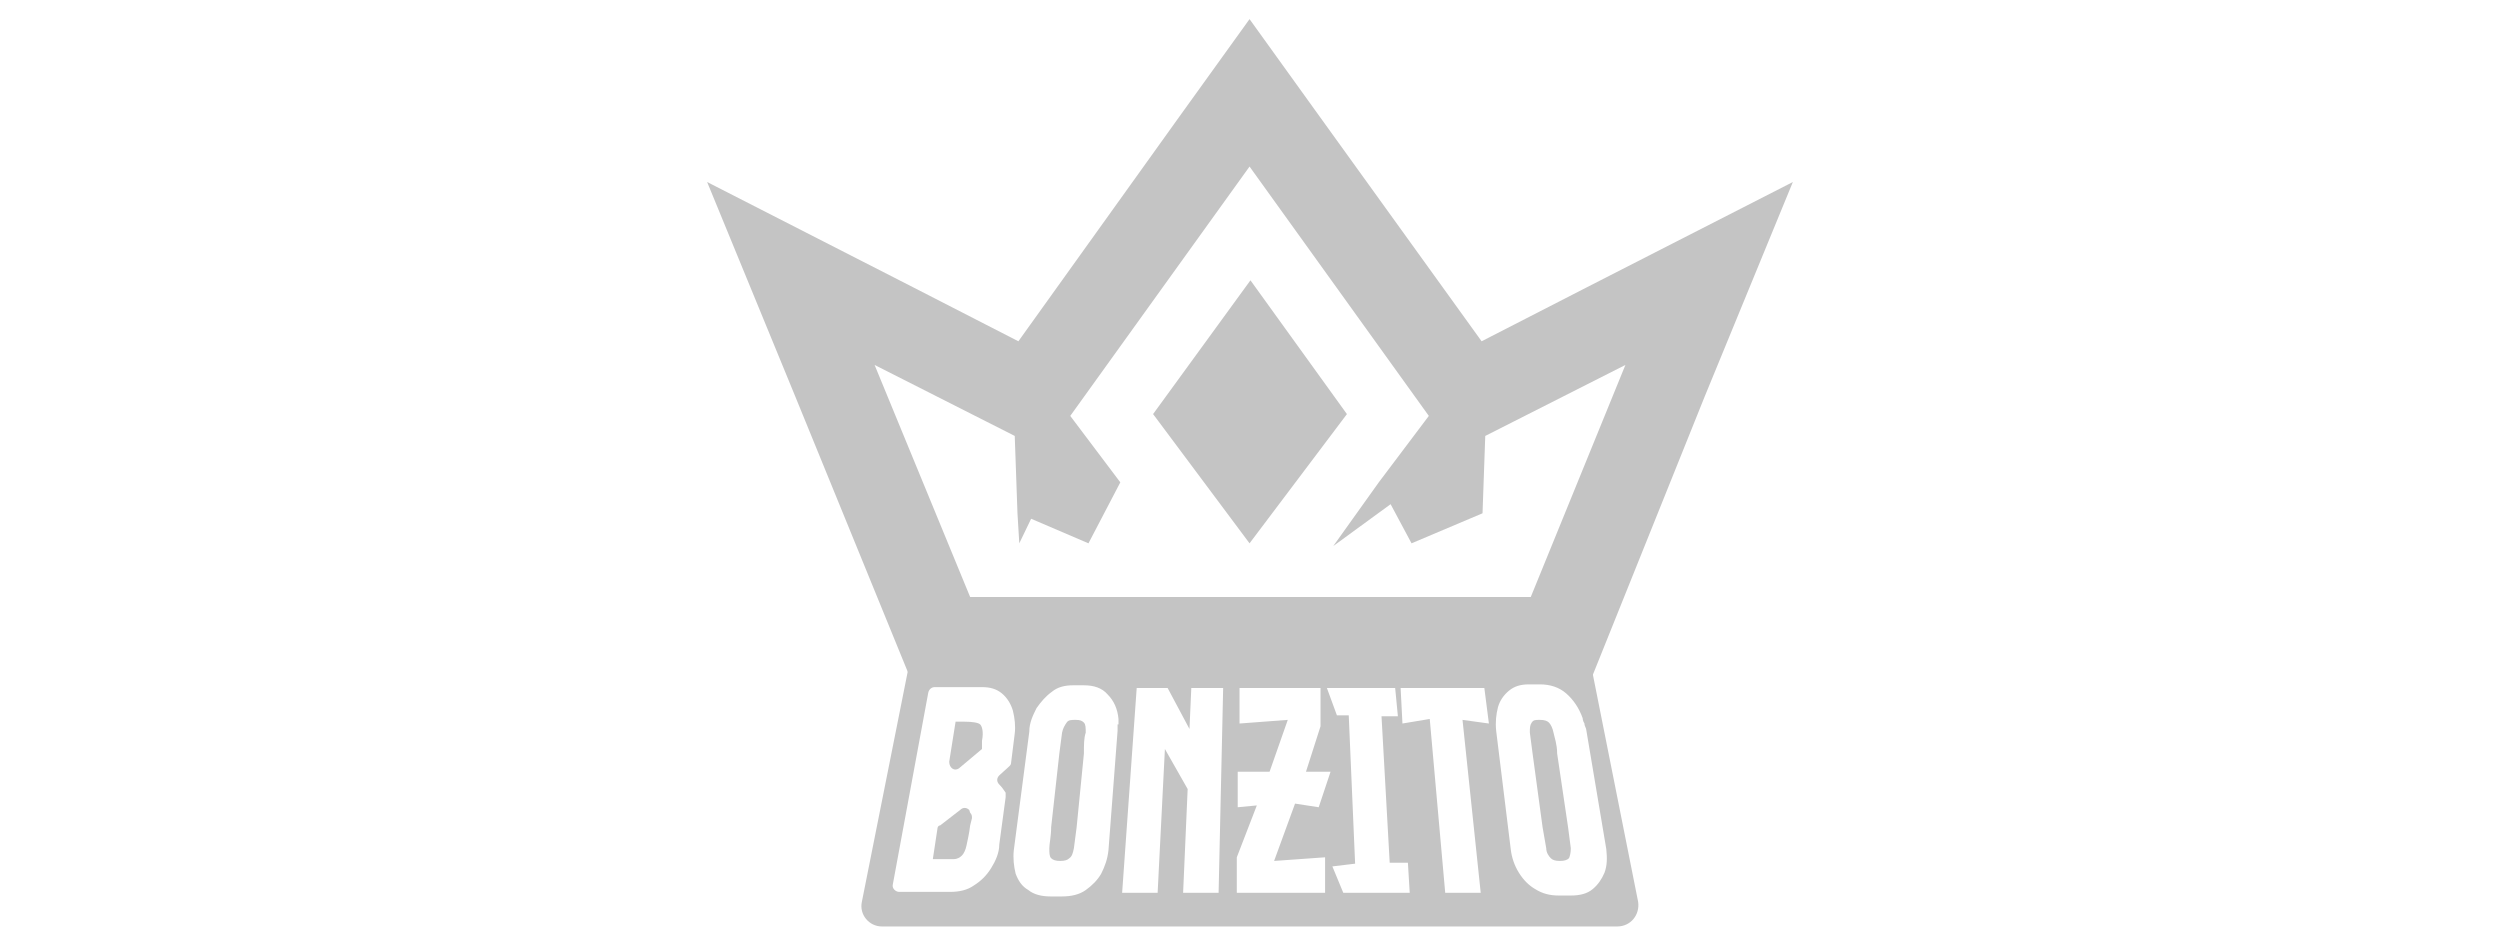 <?xml version="1.0" encoding="UTF-8"?>
<svg id="Layer_1" data-name="Layer 1" xmlns="http://www.w3.org/2000/svg" xmlns:v="https://vecta.io/nano" version="1.1" viewBox="0 0 274.7 103.9">
  <defs>
    <style>
      .cls-1, .cls-2 {
        fill: #c4c4c4;
        stroke-width: 0px;
      }

      .cls-2 {
        fill-rule: evenodd;
      }
    </style>
  </defs>
  <g>
    <path class="cls-1" d="M106,79.3h-1l-.7,4.4c0,.7.6,1.1,1.1.7l2.5-2.1v-.9c.2-1,0-1.6-.2-1.8s-.9-.3-1.7-.3Z"/>
    <path class="cls-1" d="M118.2,79.1c-.5,0-.8,0-1,.3s-.4.6-.5,1.1l-.3,2.3-.9,8.1c0,1-.2,1.8-.2,2.3,0,.5,0,.9.2,1.1.2.2.5.3,1,.3s.8-.1,1-.3c.3-.2.4-.6.5-1.1l.3-2.3.8-8.1c0-1,0-1.7.2-2.3,0-.5,0-.9-.2-1.1-.2-.2-.4-.3-.9-.3Z"/>
    <path class="cls-1" d="M172.3,90.9l-1.2-8.1c0-1-.3-1.8-.4-2.3-.1-.5-.3-.9-.5-1.1-.2-.2-.5-.3-1-.3s-.7,0-.9.3-.2.6-.2,1.1l.3,2.3,1.1,8.1.4,2.3c0,.5.3.9.5,1.1s.5.3,1,.3.8-.1,1-.3h0c.1-.2.2-.6.2-1.1l-.3-2.3Z"/>
    <path class="cls-1" d="M180,99.1l-5-25.1c-.2-1.2-1.3-2.1-2.5-2.1h-70.3c-1.2,0-2.3.9-2.5,2.1l-5,25.1c-.3,1.4.8,2.7,2.2,2.7h80.8c1.5,0,2.5-1.3,2.3-2.7ZM110.9,84.2l-1.1,1c-.3.3-.3.7,0,1s.5.6.7.9c0,0,0,.3,0,.5l-.7,5.2c0,.9-.4,1.8-.9,2.6-.5.8-1.1,1.4-1.9,1.9-.7.5-1.6.7-2.6.7h-5.6c-.4,0-.8-.4-.7-.8l3.9-21.1c.1-.4.4-.6.7-.6h5.2c.9,0,1.6.2,2.2.7.6.5,1,1.2,1.2,1.9.2.8.3,1.7.2,2.5l-.4,3.2c0,.2-.1.3-.2.4ZM122.8,79.6v.7l-1,13.1c-.1,1-.4,1.8-.8,2.6-.4.7-1,1.3-1.7,1.8-.7.5-1.6.7-2.6.7h-1.3c-.9,0-1.8-.2-2.4-.7-.7-.4-1.1-1-1.4-1.8-.2-.8-.3-1.7-.2-2.6l1.7-13c0-1,.4-1.8.8-2.6.5-.7,1-1.3,1.7-1.8.6-.5,1.4-.7,2.3-.7h1.2c1.1,0,2,.3,2.6,1,.7.7,1.1,1.6,1.2,2.7,0,.1,0,.3,0,.6ZM133.9,98.1h-3.9l.5-11.4-2.5-4.4-.8,15.8h-3.9l1.6-22.5h3.4l2.4,4.5.2-4.5h3.5l-.5,22.5ZM145.6,94.2v3.9c0,0-9.7,0-9.7,0v-3.9l2.2-5.7-2.1.2v-3.9h3.5l2-5.7-5.3.4v-3.9h8.9v4.2c0,0-1.6,5-1.6,5h2.7l-1.3,3.9-2.6-.4-2.3,6.3,5.6-.4ZM147.6,98.1l-1.2-2.9,2.5-.3-.7-16.3h-1.3c0,0-1.1-3-1.1-3h7.5l.3,3.1h-1.8c0,0,.9,16.1.9,16.1h2c0,0,.2,3.3.2,3.3h-7.3ZM162.7,98.1h-3.9l-1.7-19.1-3,.5-.2-3.9h9.2l.5,3.9-2.9-.4,2,19ZM176.3,95.9c-.3.7-.7,1.3-1.3,1.8-.6.5-1.4.7-2.4.7h-1.3c-1,0-1.8-.2-2.6-.7-.7-.4-1.3-1-1.8-1.8-.5-.8-.8-1.7-.9-2.6l-1.6-13c-.1-1,0-1.8.2-2.6.2-.7.6-1.3,1.2-1.8.6-.5,1.3-.7,2.2-.7h1.2c1.1,0,2.1.3,2.9,1,.8.7,1.4,1.6,1.8,2.7,0,0,0,.3.2.6,0,.3.2.5.2.7l2.2,13.1c.1,1,.1,1.8-.2,2.6Z"/>
    <path class="cls-1" d="M106.5,89c-.3-.3-.7-.3-1,0l-2.2,1.7c-.2,0-.3.2-.3.4l-.5,3.3h.9c.6,0,1,0,1.4,0s.7-.2.9-.4c.2-.2.4-.6.5-1.1s.3-1.3.4-2.2c0,0,.2-.8.2-.8,0-.2,0-.4-.2-.6h0Z"/>
  </g>
  <path class="cls-2" d="M137.4,30.8l-10.7,14.7.6.8,10,13.4,10.7-14.2-10.6-14.7ZM174.3,31.6l-11.5,5.9-17.8-24.7-7.7-10.7-7.7,10.7-17.7,24.7-11.5-5.9-22.7-11.6,9.7,23.6,12.5,30.6h75.1l12.3-30.6,9.7-23.6-22.7,11.6h0ZM168.2,65.6h-61.6l-10.5-25.5,15.4,7.8.3,8.5.2,3.3,1.3-2.7,6.3,2.7,3.5-6.7-5.5-7.3,19.7-27.4,19.7,27.4-5.5,7.3-5,7,6.3-4.6,2.3,4.3,7.8-3.3.3-8.5,15.4-7.8-10.4,25.5h0Z"/>
</svg>